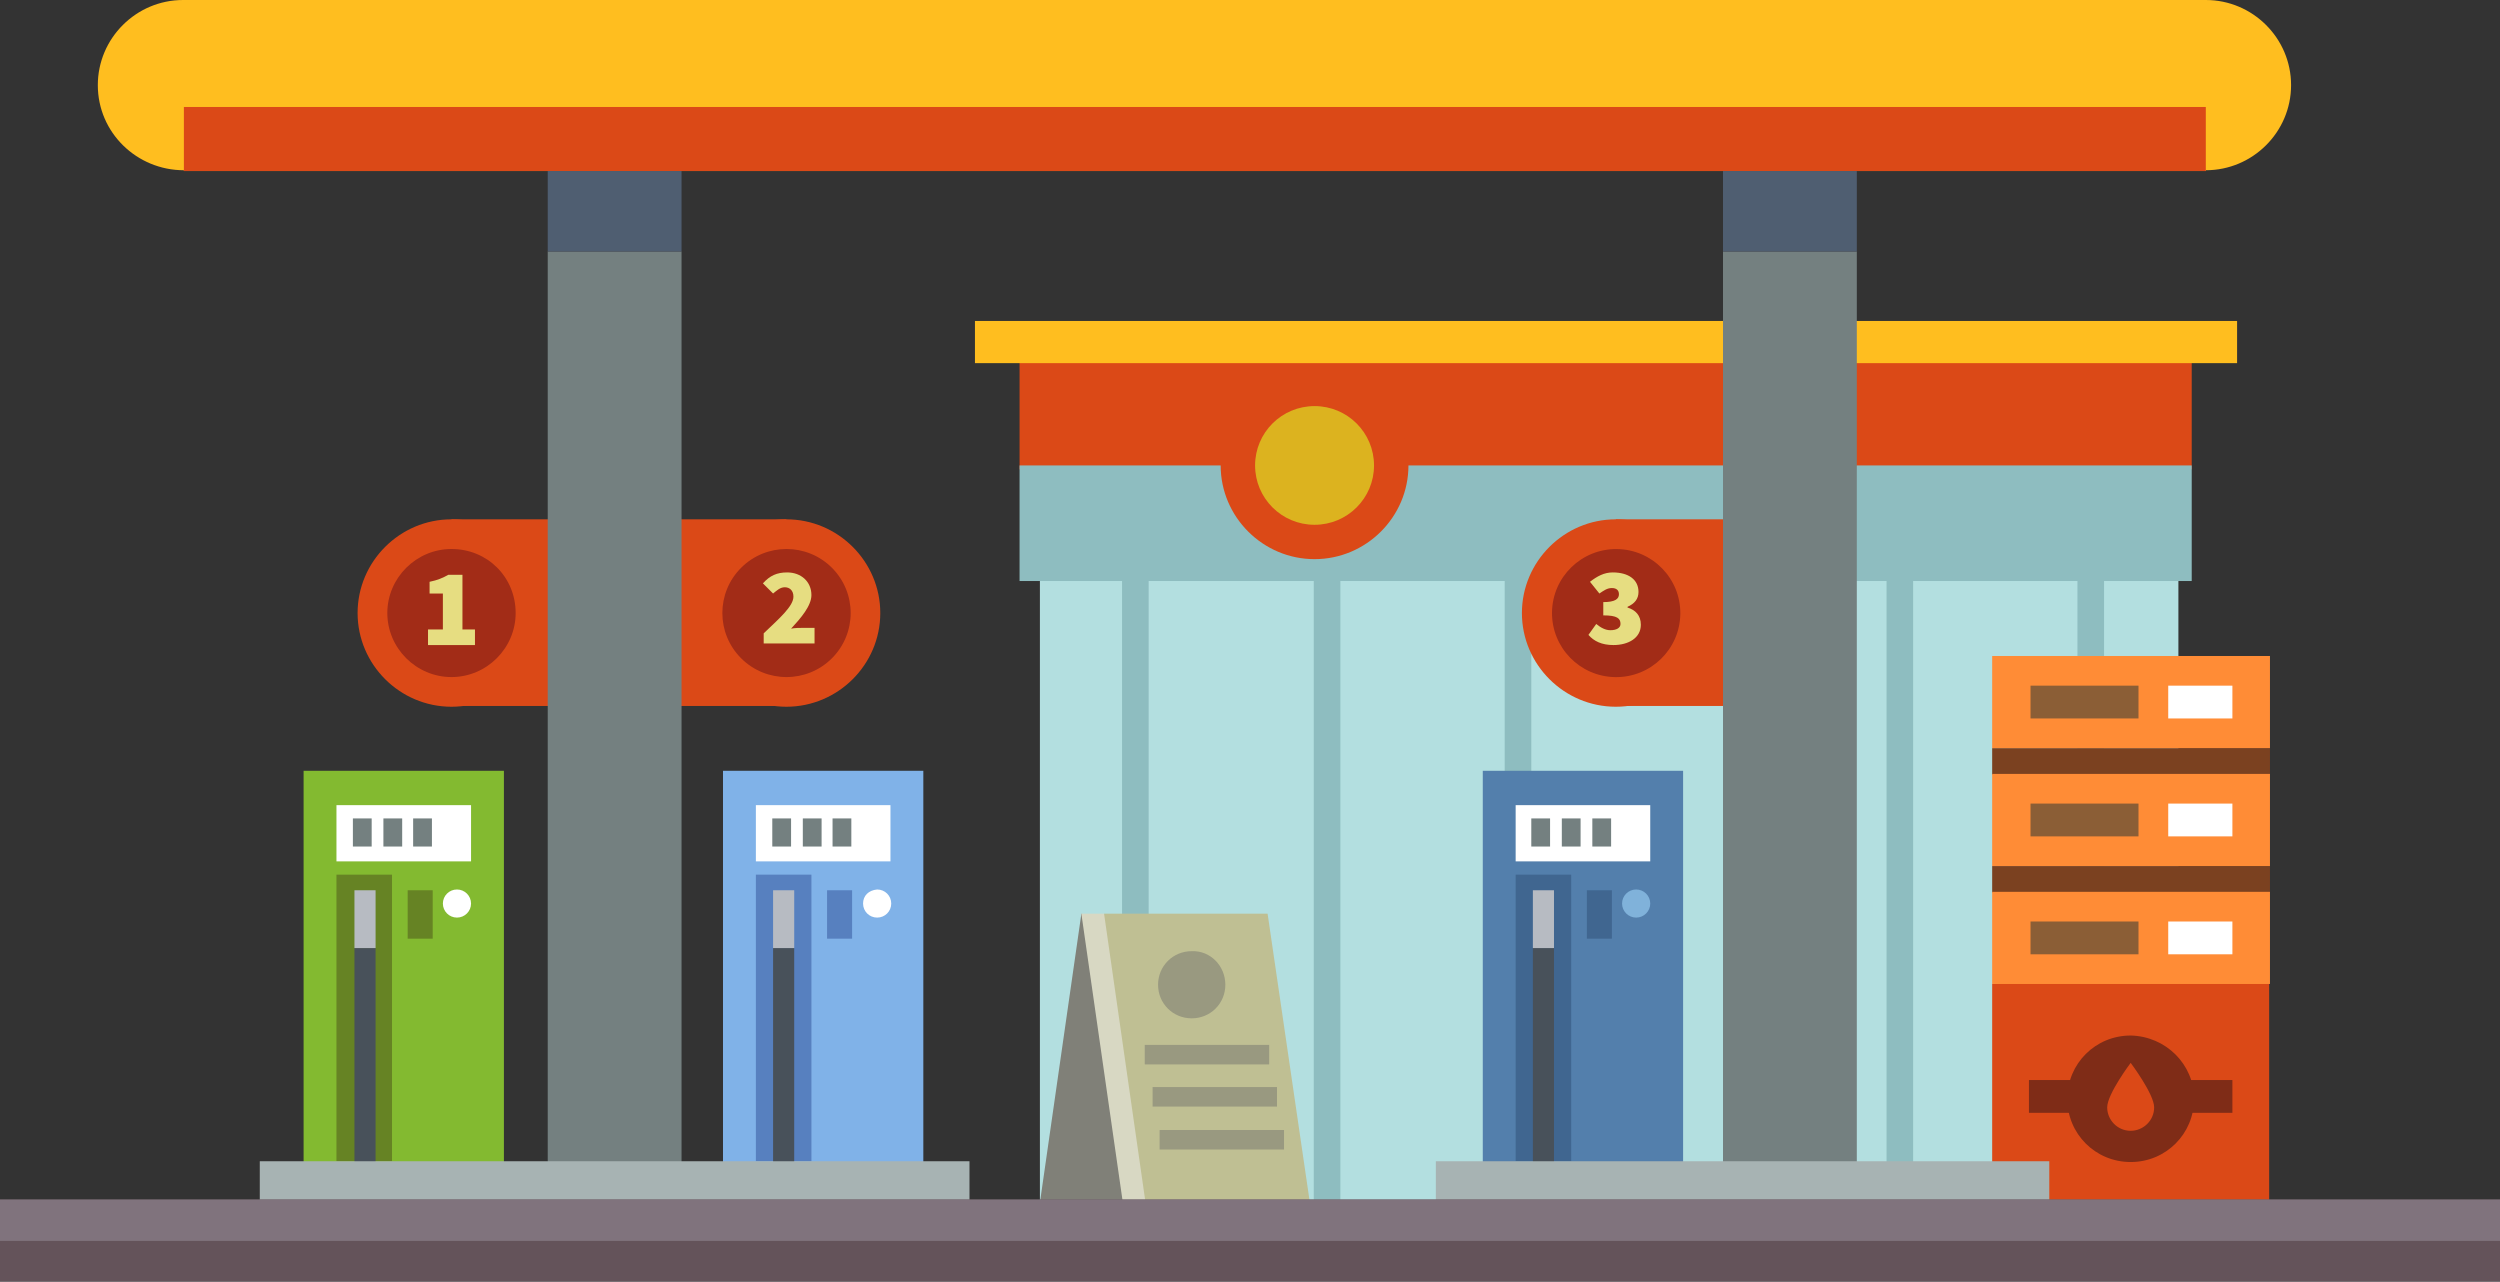 <svg width="238" height="122" viewBox="0 0 238 122" fill="none" xmlns="http://www.w3.org/2000/svg">
<rect x="0" y="0" width="238" height="122" fill="#333333" stroke="none"/>
<g clip-path="url(#clip0)">
<path d="M25.625 8.104C25.625 12.564 21.975 16.207 17.506 16.207C13.036 16.207 9.312 12.639 9.312 8.104C9.312 3.643 12.962 0 17.431 0C21.901 0 25.625 3.643 25.625 8.104Z" fill="#FFBE1F"/>
<path d="M218.111 8.104C218.111 12.564 214.461 16.207 209.992 16.207C205.522 16.207 201.872 12.564 201.872 8.104C201.872 3.643 205.522 0 209.992 0C214.461 0 218.111 3.643 218.111 8.104Z" fill="#FFBE1F"/>
<path d="M87.9 73.379H68.83V111.369H87.9V73.379Z" fill="#80B2E8"/>
<path d="M84.772 76.65H71.959V82.003H84.772V76.65Z" fill="white"/>
<path d="M75.31 77.914H73.522V80.59H75.31V77.914Z" fill="#748080"/>
<path d="M78.216 77.914H76.428V80.59H78.216V77.914Z" fill="#748080"/>
<path d="M81.047 77.914H79.259V80.59H81.047V77.914Z" fill="#748080"/>
<path d="M77.248 83.266H71.959V110.551H77.248V83.266Z" fill="#5780BF"/>
<path d="M75.609 90.255H73.598V110.625H75.609V90.255Z" fill="#48515A"/>
<path d="M75.609 84.753H73.598V90.255H75.609V84.753Z" fill="#B7BBC2"/>
<path d="M82.164 86.017C82.164 86.761 82.76 87.355 83.505 87.355C84.25 87.355 84.846 86.761 84.846 86.017C84.846 85.274 84.25 84.679 83.505 84.679C82.686 84.753 82.164 85.274 82.164 86.017Z" fill="white"/>
<path d="M81.121 84.753H78.737V89.362H81.121V84.753Z" fill="#5780BF"/>
<path d="M207.384 52.339H98.999V117.093H207.384V52.339Z" fill="#B3DFE0"/>
<path d="M109.353 54.42H106.82V116.722H109.353V54.42Z" fill="#8EBDC0"/>
<path d="M127.603 54.42H125.07V116.722H127.603V54.42Z" fill="#8EBDC0"/>
<path d="M145.78 54.42H143.247V116.722H145.78V54.42Z" fill="#8EBDC0"/>
<path d="M182.131 54.42H179.599V116.722H182.131V54.42Z" fill="#8EBDC0"/>
<path d="M200.307 54.42H197.774V116.722H200.307V54.42Z" fill="#8EBDC0"/>
<path d="M74.864 49.439H42.981V67.208H74.864V49.439Z" fill="#DB4917"/>
<path d="M51.921 58.361C51.921 63.267 47.898 67.282 42.982 67.282C38.066 67.282 34.043 63.267 34.043 58.361C34.043 53.454 38.066 49.439 42.982 49.439C47.898 49.439 51.921 53.454 51.921 58.361Z" fill="#DB4917"/>
<path d="M83.803 58.361C83.803 63.267 79.78 67.282 74.864 67.282C69.947 67.282 65.925 63.267 65.925 58.361C65.925 53.454 69.947 49.439 74.864 49.439C79.78 49.439 83.803 53.454 83.803 58.361Z" fill="#DB4917"/>
<path d="M79.196 62.671C81.581 60.291 81.581 56.431 79.196 54.05C76.81 51.669 72.943 51.669 70.558 54.05C68.172 56.431 68.172 60.291 70.558 62.671C72.943 65.052 76.81 65.052 79.196 62.671Z" fill="#A22C17"/>
<path d="M49.09 58.361C49.09 61.706 46.334 64.457 42.981 64.457C39.629 64.457 36.873 61.706 36.873 58.361C36.873 55.015 39.629 52.264 42.981 52.264C46.408 52.264 49.09 54.941 49.09 58.361Z" fill="#A22C17"/>
<path d="M208.651 33.306H97.062V44.681H208.651V33.306Z" fill="#DB4917"/>
<path d="M208.651 44.31H97.062V55.313H208.651V44.31Z" fill="#8EBDC0"/>
<path d="M212.971 30.556H92.816V34.571H212.971V30.556Z" fill="#FFBE1F"/>
<path d="M64.882 23.939H52.144V117.093H64.882V23.939Z" fill="#748080"/>
<path d="M209.992 0H17.506V16.282H209.992V0Z" fill="#FFBE1F"/>
<path d="M209.992 10.185H17.506V16.282H209.992V10.185Z" fill="#DB4917"/>
<path d="M134.085 44.31C134.085 49.216 130.062 53.231 125.146 53.231C120.23 53.231 116.207 49.216 116.207 44.31C116.207 39.403 120.23 35.388 125.146 35.388C130.137 35.388 134.085 39.403 134.085 44.31Z" fill="#DB4917"/>
<path d="M130.807 44.31C130.807 47.432 128.274 49.96 125.146 49.96C122.017 49.96 119.484 47.432 119.484 44.31C119.484 41.187 122.017 38.66 125.146 38.66C128.274 38.66 130.807 41.187 130.807 44.31Z" fill="#DCB31F"/>
<path d="M40.747 59.922H42.162V56.502H40.896V55.387C41.641 55.238 42.162 55.015 42.684 54.718H44.025V59.922H45.217V61.409H40.747V59.922Z" fill="#E6DD81"/>
<path d="M72.703 60.294C74.268 58.807 75.534 57.692 75.534 56.8C75.534 56.205 75.162 55.907 74.715 55.907C74.268 55.907 73.97 56.205 73.597 56.502L72.629 55.536C73.299 54.792 73.97 54.495 74.938 54.495C76.279 54.495 77.247 55.387 77.247 56.651C77.247 57.692 76.204 58.881 75.311 59.848C75.683 59.773 76.13 59.773 76.428 59.773H77.545V61.26H72.703V60.294Z" fill="#E6DD81"/>
<path d="M169.765 49.439H153.824V67.208H169.765V49.439Z" fill="#DB4917"/>
<path d="M162.764 58.361C162.764 63.267 158.741 67.282 153.825 67.282C148.908 67.282 144.886 63.267 144.886 58.361C144.886 53.454 148.908 49.439 153.825 49.439C158.741 49.439 162.764 53.454 162.764 58.361Z" fill="#DB4917"/>
<path d="M159.967 58.446C160.011 55.08 157.312 52.315 153.939 52.27C150.566 52.226 147.796 54.919 147.751 58.286C147.707 61.652 150.405 64.417 153.779 64.462C157.152 64.506 159.922 61.813 159.967 58.446Z" fill="#A22C17"/>
<path d="M151.963 59.401C152.41 59.773 152.857 59.996 153.304 59.996C153.899 59.996 154.272 59.773 154.272 59.401C154.272 58.881 153.974 58.584 152.633 58.584V57.32C153.75 57.32 154.123 57.023 154.123 56.576C154.123 56.205 153.899 55.982 153.453 55.982C153.006 55.982 152.708 56.205 152.261 56.502L151.367 55.387C152.037 54.867 152.708 54.495 153.527 54.495C155.017 54.495 155.985 55.164 155.985 56.353C155.985 57.023 155.613 57.469 154.942 57.766V57.84C155.687 58.063 156.209 58.584 156.209 59.476C156.209 60.74 155.017 61.409 153.602 61.409C152.484 61.409 151.739 61.037 151.218 60.442L151.963 59.401Z" fill="#E6DD81"/>
<path d="M176.768 23.939H164.03V117.093H176.768V23.939Z" fill="#748080"/>
<path d="M64.882 16.282H52.144V23.939H64.882V16.282Z" fill="#4F5E71"/>
<path d="M176.768 16.282H164.03V23.939H176.768V16.282Z" fill="#4F5E71"/>
<path d="M216.025 115.086H189.655V93.674L204.256 92.039L216.025 93.674V115.086Z" fill="#DB4917"/>
<path d="M47.972 73.379H28.902V111.369H47.972V73.379Z" fill="#83BA30"/>
<path d="M44.844 76.65H32.031V82.003H44.844V76.65Z" fill="white"/>
<path d="M35.383 77.914H33.595V80.59H35.383V77.914Z" fill="#748080"/>
<path d="M38.288 77.914H36.5V80.59H38.288V77.914Z" fill="#748080"/>
<path d="M41.119 77.914H39.331V80.59H41.119V77.914Z" fill="#748080"/>
<path d="M37.32 83.266H32.031V110.551H37.32V83.266Z" fill="#668324"/>
<path d="M35.755 90.255H33.744V110.625H35.755V90.255Z" fill="#48515A"/>
<path d="M35.755 84.753H33.744V90.255H35.755V84.753Z" fill="#B7BBC2"/>
<path d="M43.503 87.355C44.243 87.355 44.844 86.756 44.844 86.017C44.844 85.278 44.243 84.679 43.503 84.679C42.762 84.679 42.162 85.278 42.162 86.017C42.162 86.756 42.762 87.355 43.503 87.355Z" fill="white"/>
<path d="M41.193 84.753H38.81V89.362H41.193V84.753Z" fill="#668324"/>
<path d="M160.231 73.379H141.161V111.369H160.231V73.379Z" fill="#537FAC"/>
<path d="M157.103 76.65H144.29V82.003H157.103V76.65Z" fill="white"/>
<path d="M147.567 77.914H145.779V80.59H147.567V77.914Z" fill="#748080"/>
<path d="M150.472 77.914H148.685V80.59H150.472V77.914Z" fill="#748080"/>
<path d="M153.378 77.914H151.59V80.59H153.378V77.914Z" fill="#748080"/>
<path d="M149.579 83.266H144.29V110.551H149.579V83.266Z" fill="#406690"/>
<path d="M147.94 90.255H145.929V110.625H147.94V90.255Z" fill="#48515A"/>
<path d="M147.94 84.753H145.929V90.255H147.94V84.753Z" fill="#B7BBC2"/>
<path d="M155.762 87.355C156.502 87.355 157.103 86.756 157.103 86.017C157.103 85.278 156.502 84.679 155.762 84.679C155.021 84.679 154.421 85.278 154.421 86.017C154.421 86.756 155.021 87.355 155.762 87.355Z" fill="#80B2DA"/>
<path d="M153.452 84.753H151.068V89.362H153.452V84.753Z" fill="#406690"/>
<path d="M92.295 110.551H24.731V119.547H92.295V110.551Z" fill="#A7B3B3"/>
<path d="M195.093 110.551H136.691V119.547H195.093V110.551Z" fill="#A7B3B3"/>
<path d="M208.874 104.603C208.874 107.949 206.193 110.625 202.84 110.625C199.488 110.625 196.807 107.949 196.807 104.603C196.807 101.258 199.488 98.582 202.84 98.582C206.193 98.656 208.874 101.332 208.874 104.603Z" fill="#7F2C17"/>
<path d="M216.1 71.222H189.655V73.75H216.1V71.222Z" fill="#7B4120"/>
<path d="M216.1 82.448H189.655V84.976H216.1V82.448Z" fill="#7B4120"/>
<path d="M216.1 62.45H189.655V71.222H216.1V62.45Z" fill="#FF8C36"/>
<path d="M216.1 73.676H189.655V82.448H216.1V73.676Z" fill="#FF8C36"/>
<path d="M216.1 84.902H189.655V93.675H216.1V84.902Z" fill="#FF8C36"/>
<path d="M212.524 65.275H206.416V68.397H212.524V65.275Z" fill="white"/>
<path d="M212.524 76.501H206.416V79.623H212.524V76.501Z" fill="white"/>
<path d="M212.524 87.727H206.416V90.849H212.524V87.727Z" fill="white"/>
<path d="M203.585 87.727H193.305V90.849H203.585V87.727Z" fill="#8B5E36"/>
<path d="M203.585 76.501H193.305V79.623H203.585V76.501Z" fill="#8B5E36"/>
<path d="M203.585 65.275H193.305V68.397H203.585V65.275Z" fill="#8B5E36"/>
<path d="M212.524 102.819H193.156V105.941H212.524V102.819Z" fill="#7F2C17"/>
<path d="M205.075 105.421C205.075 106.685 204.032 107.652 202.84 107.652C201.574 107.652 200.605 106.611 200.605 105.421C200.605 104.157 202.84 101.184 202.84 101.184C202.84 101.184 205.075 104.157 205.075 105.421Z" fill="#DB4917"/>
<path d="M102.947 86.984L117.845 92.039L114.642 114.491H98.999L102.947 86.984Z" fill="#808078"/>
<path d="M105.108 86.984H102.947L106.895 114.491H122.464L105.108 86.984Z" fill="#D8D8C3"/>
<path d="M120.676 86.984H105.107L109.055 114.491H124.699L120.676 86.984Z" fill="#BFBF93"/>
<path d="M116.653 93.749C116.653 95.533 115.238 96.946 113.45 96.946C111.662 96.946 110.247 95.533 110.247 93.749C110.247 91.965 111.662 90.552 113.45 90.552C115.238 90.478 116.653 91.965 116.653 93.749Z" fill="#999980"/>
<path d="M120.825 99.473H108.98V101.332H120.825V99.473Z" fill="#999980"/>
<path d="M121.57 103.488H109.726V105.347H121.57V103.488Z" fill="#999980"/>
<path d="M122.241 107.577H110.396V109.436H122.241V107.577Z" fill="#999980"/>
<path d="M238 114.194H0V122H238V114.194Z" fill="#64535A"/>
<path d="M238 114.194H0V118.134H238V114.194Z" fill="#80737D"/>
</g>
<defs>
<clipPath id="clip0">
<rect width="238" height="122" fill="white"/>
</clipPath>
</defs>
</svg>
